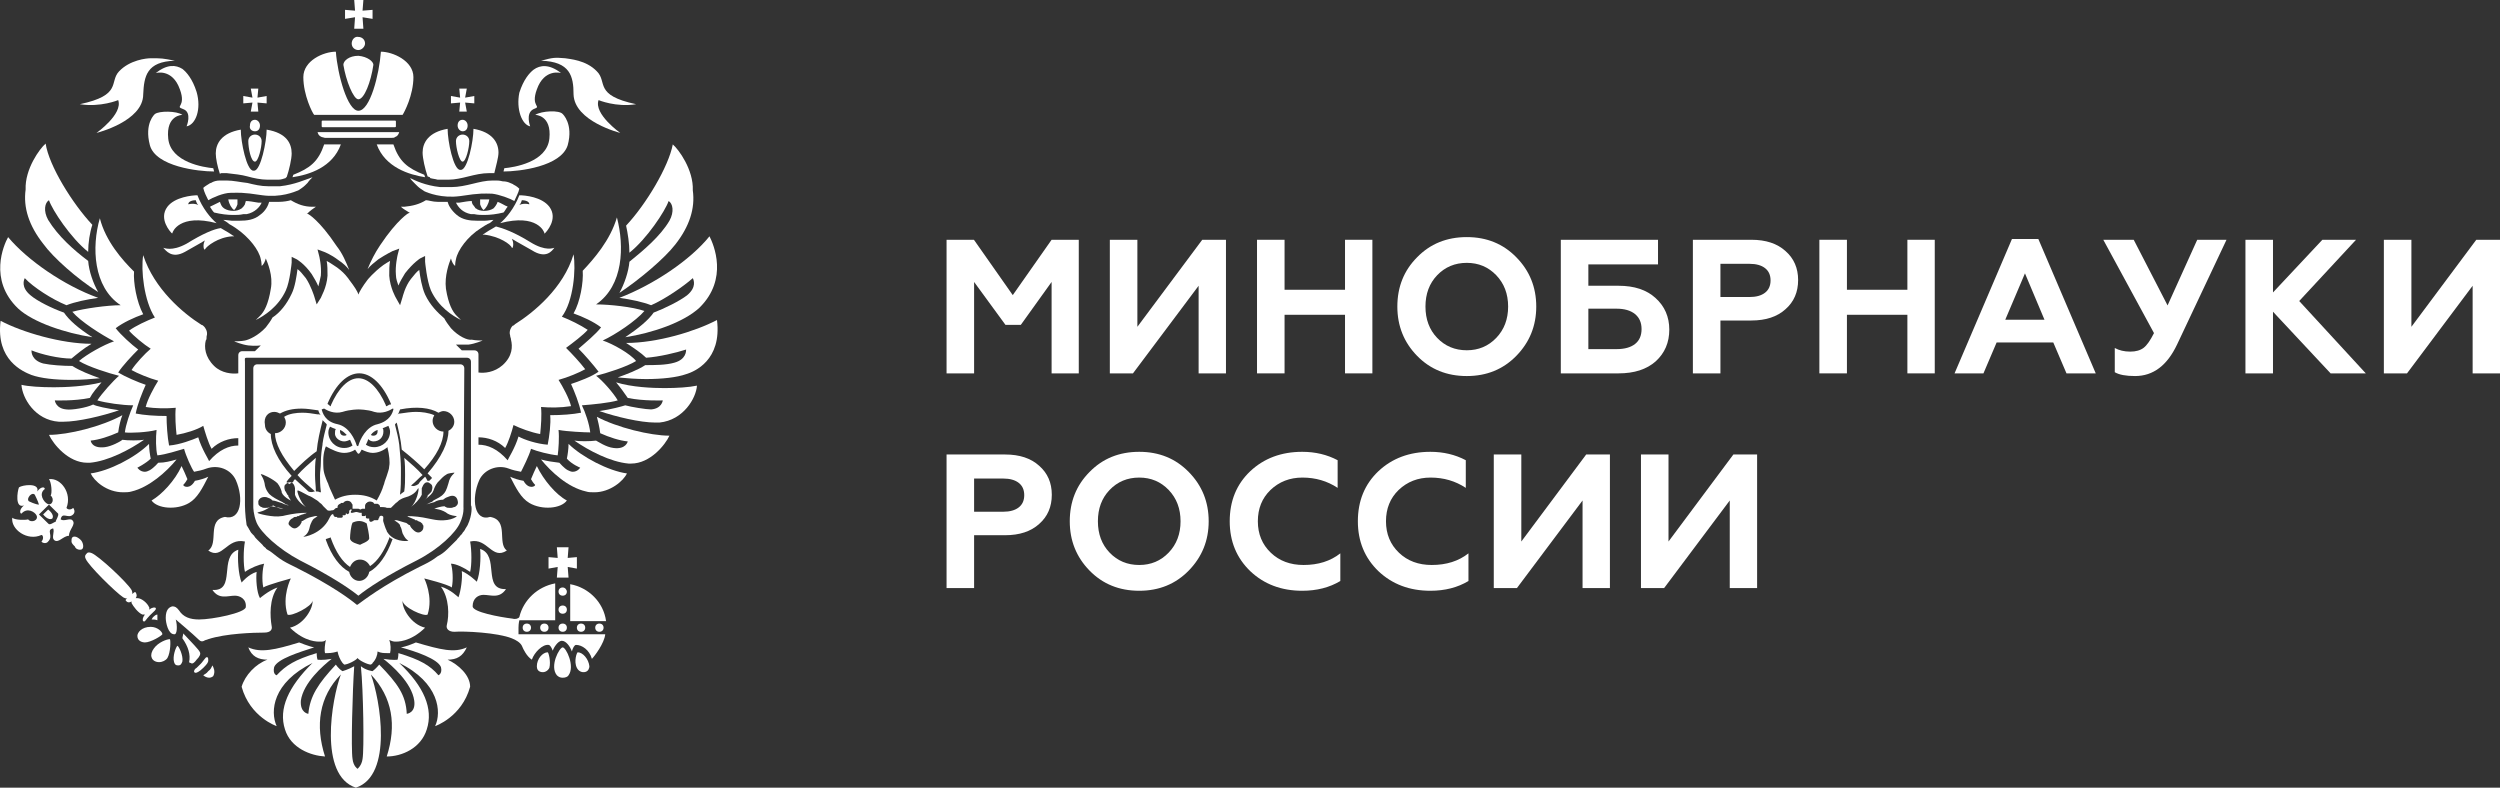 <?xml version="1.0" encoding="UTF-8"?> <svg xmlns="http://www.w3.org/2000/svg" width="365" height="115" viewBox="0 0 365 115" fill="none"><rect x="0" y="0" width="365" height="115" fill="#333333" stroke="none"/><g clip-path="url(#clip0_288_262)"><path d="M82.155 85.771C81.79 85.771 81.546 86.01 81.546 86.37C81.546 86.729 81.79 86.969 82.155 86.969C82.52 86.969 82.763 86.729 82.763 86.37C82.763 86.13 82.52 85.771 82.155 85.771Z" fill="white"></path><path d="M84.225 91.641C84.225 92 84.468 92.24 84.833 92.24C85.199 92.24 85.442 92 85.442 91.641C85.442 91.281 85.199 91.042 84.833 91.042C84.468 91.042 84.225 91.281 84.225 91.641Z" fill="white"></path><path d="M82.155 91.042C81.79 91.042 81.546 91.281 81.546 91.641C81.546 92 81.79 92.24 82.155 92.24C82.52 92.24 82.763 92 82.763 91.641C82.763 91.281 82.52 91.042 82.155 91.042Z" fill="white"></path><path d="M86.903 91.641C86.903 92 87.147 92.24 87.512 92.24C87.877 92.24 88.121 92 88.121 91.641C88.121 91.281 87.877 91.042 87.512 91.042C87.147 91.042 86.903 91.281 86.903 91.641Z" fill="white"></path><path d="M81.302 79.901L81.424 81.458L80.085 81.338V83.016L81.424 82.776L81.302 84.333H83.007L82.885 82.776L84.225 83.016V81.338L82.885 81.458L83.007 79.901H81.302Z" fill="white"></path><path d="M83.251 85.292V90.682H88.486C88.121 87.927 85.929 85.771 83.251 85.292Z" fill="white"></path><path d="M82.155 88.406C81.79 88.406 81.546 88.646 81.546 89.005C81.546 89.365 81.79 89.604 82.155 89.604C82.52 89.604 82.763 89.365 82.763 89.005C82.763 88.646 82.52 88.406 82.155 88.406Z" fill="white"></path><path d="M84.346 95.234C84.225 95.234 83.737 96.552 84.225 97.51C84.468 97.99 84.955 98.229 85.442 98.109C85.929 97.99 86.051 97.51 86.051 97.271C85.929 96.193 85.077 95.234 84.346 95.234Z" fill="white"></path><path d="M79.963 95.234C79.232 95.234 78.38 96.193 78.38 97.271C78.38 97.63 78.502 97.99 78.989 98.109C79.476 98.229 79.963 97.99 80.207 97.51C80.45 96.552 80.085 95.234 79.963 95.234Z" fill="white"></path><path d="M82.155 94.516C81.668 94.516 80.207 97.271 81.302 98.588C81.546 98.828 81.79 98.948 82.155 98.948C82.52 98.948 82.885 98.828 83.007 98.588C83.981 97.271 82.642 94.516 82.155 94.516Z" fill="white"></path><path d="M75.701 91.641C75.701 91.042 75.823 90.562 75.823 90.562H81.059V85.172C78.502 85.651 76.432 87.568 75.823 90.083C75.701 90.323 75.214 90.443 74.849 90.323C72.901 90.083 69.004 89.365 69.004 88.526C69.004 87.328 69.857 86.849 70.587 86.849C71.683 86.849 72.901 87.448 73.875 86.01C70.344 86.13 73.023 81.099 70.1 80.141C70.222 81.458 70.1 83.734 69.613 84.932C69.613 84.932 68.517 83.854 67.422 83.375C67.543 84.333 67.3 86.25 66.935 87.208C66.935 87.208 65.717 86.01 64.378 85.651C65.595 87.328 65.595 89.844 65.23 91.281C65.108 91.76 65.474 92.24 66.326 92.24C67.787 92.12 72.657 92.359 74.727 93.198C75.336 93.438 75.945 93.797 76.189 94.276C76.432 94.875 76.919 95.833 77.65 96.312C78.015 95.234 79.232 94.037 80.085 94.156C80.328 94.156 80.572 94.635 80.694 94.995C80.815 94.635 81.424 93.557 82.033 93.557C82.642 93.557 83.251 94.396 83.494 95.115C83.616 94.635 83.859 94.156 84.103 94.156C84.955 94.156 86.051 94.875 86.416 96.193C86.782 95.833 88.243 93.917 88.364 92.599H75.701C75.701 92.719 75.701 92.24 75.701 91.641Z" fill="white"></path><path d="M78.867 91.641C78.867 92 79.111 92.24 79.476 92.24C79.841 92.24 80.085 92 80.085 91.641C80.085 91.281 79.841 91.042 79.476 91.042C79.111 91.042 78.867 91.281 78.867 91.641Z" fill="white"></path><path d="M76.31 91.641C76.31 92 76.554 92.24 76.919 92.24C77.284 92.24 77.528 92 77.528 91.641C77.528 91.281 77.284 91.042 76.919 91.042C76.554 91.042 76.31 91.281 76.31 91.641Z" fill="white"></path><path d="M25.901 94.276C25.658 94.516 25.171 95.833 25.414 96.672C25.536 97.031 25.658 97.151 26.023 97.151C26.388 97.151 26.51 96.912 26.632 96.552C26.754 95.713 26.145 94.396 25.901 94.276Z" fill="white"></path><path d="M30.407 97.99C30.163 98.349 29.798 98.469 29.676 98.588C29.798 98.708 30.163 98.948 30.528 98.948C30.772 98.948 31.015 98.828 31.137 98.708C31.502 97.99 31.137 97.391 31.015 97.151C30.894 97.391 30.772 97.75 30.407 97.99Z" fill="white"></path><path d="M28.702 96.312C29.189 95.833 29.311 95.474 29.189 95.234C29.067 94.875 27.971 93.797 26.754 92.479C26.754 92.719 26.632 92.958 26.632 93.198C27.484 94.396 27.849 95.594 27.606 96.672C27.728 96.792 27.728 96.792 27.849 96.792C28.093 97.031 28.458 96.672 28.702 96.312Z" fill="white"></path><path d="M30.407 96.432C30.407 96.193 30.407 96.073 30.285 95.953H30.163C30.041 95.953 29.919 96.193 29.798 96.312C29.676 96.432 29.554 96.672 29.311 96.912C29.067 97.151 28.945 97.271 28.702 97.51C28.458 97.63 28.337 97.87 28.337 97.99C28.337 97.99 28.337 97.99 28.337 98.109C28.458 98.229 28.458 98.229 28.58 98.229C28.702 98.229 29.067 98.109 29.676 97.51C30.285 96.912 30.407 96.672 30.407 96.432Z" fill="white"></path><path d="M22.37 90.083C22.37 90.083 22.248 90.203 22.127 90.443C22.37 90.443 22.736 90.443 22.979 90.562C22.979 90.323 22.979 89.963 22.979 89.724C22.736 89.724 22.492 89.963 22.37 90.083Z" fill="white"></path><path d="M25.658 90.443C25.658 90.443 28.215 92.599 29.067 93.438C29.311 93.677 29.554 93.677 29.798 93.557C29.919 93.438 30.163 93.438 30.407 93.318C32.963 92.479 37.103 92.359 38.564 92.359C39.539 92.359 39.782 91.88 39.66 91.401C39.417 89.963 39.295 87.448 40.513 85.771C39.173 86.25 37.956 87.328 37.956 87.328C37.468 86.49 37.347 84.453 37.468 83.495C36.251 83.854 35.277 85.052 35.277 85.052C34.79 83.854 34.668 81.578 34.79 80.26C31.868 81.219 34.546 86.37 31.015 86.13C31.989 87.568 33.207 86.969 34.303 86.969C35.033 86.969 36.008 87.448 35.886 88.646C35.764 89.484 31.015 90.443 29.067 90.443C27.728 90.443 26.754 90.083 26.145 89.125C25.78 88.646 25.536 88.526 25.171 88.526C24.684 88.646 24.197 89.005 24.197 90.203C24.197 90.922 24.562 92.599 25.414 92.599C25.901 92.719 25.901 91.281 25.658 90.443Z" fill="white"></path><path d="M20.787 89.724C20.909 89.724 21.031 89.724 21.153 89.724C20.787 90.203 20.787 90.562 20.909 90.682C21.153 90.922 21.274 90.443 21.883 89.844C22.492 89.245 22.857 89.005 22.736 88.766C22.614 88.646 22.248 88.646 21.762 89.005C21.762 88.885 21.883 88.766 21.762 88.646C21.518 88.047 20.666 87.328 20.057 87.328C19.935 87.328 19.935 87.328 19.813 87.328C20.057 86.969 19.935 86.729 19.813 86.49C19.692 86.37 19.57 86.49 19.326 86.729C19.326 86.609 19.326 86.37 19.204 86.13C18.474 84.932 14.334 81.099 13.36 80.74C12.751 80.5 12.629 80.859 12.629 80.859C12.629 80.859 12.264 81.099 12.508 81.578C12.873 82.537 16.891 86.49 17.987 87.208C18.23 87.328 18.474 87.448 18.596 87.328C18.352 87.568 18.23 87.568 18.474 87.807C18.596 87.927 18.839 88.047 19.204 87.807C19.204 87.927 19.204 87.927 19.204 88.047C19.448 88.526 20.178 89.484 20.787 89.724Z" fill="white"></path><path d="M23.71 92.599C23.71 92.24 22.979 91.521 22.005 91.521C20.666 91.521 20.057 92.359 20.057 92.838C20.057 93.677 20.909 93.797 21.153 93.797C22.005 93.797 23.588 92.838 23.71 92.599Z" fill="white"></path><path d="M22.492 94.635C22.127 95.115 22.005 95.594 22.127 95.953C22.249 96.432 22.736 96.672 23.223 96.672C23.71 96.672 24.197 96.432 24.44 96.073C24.927 95.234 24.927 93.438 24.805 93.318C24.318 93.318 23.101 93.797 22.492 94.635Z" fill="white"></path><path d="M10.559 75.948C10.194 75.588 9.342 76.188 8.855 75.828C9.098 74.63 9.951 75.828 10.681 75.109C11.046 74.75 10.803 74.271 10.681 74.151C10.316 74.51 9.829 74.391 9.707 74.151C10.559 71.995 8.855 69.719 7.15 69.958C7.515 70.438 7.637 71.995 7.394 72.354C8.003 72.833 7.637 73.912 6.907 73.552C6.42 73.312 5.567 72.115 6.541 71.396C6.541 71.037 5.933 71.037 5.446 71.755C5.811 70.438 3.254 70.797 2.767 71.156C2.523 71.755 2.158 74.271 3.497 73.792C2.767 74.391 2.889 74.99 3.132 74.99C3.984 74.031 5.08 74.75 5.324 75.229C5.689 75.948 4.593 76.427 4.106 75.828C3.741 75.948 2.158 75.948 1.793 75.588C1.549 77.266 3.984 79.062 6.054 78.104C6.298 78.104 6.42 78.703 6.054 79.062C6.176 79.302 6.785 79.422 7.028 79.062C7.881 78.224 6.663 77.385 7.759 77.146C8.003 77.625 7.515 78.463 7.881 78.823C8.49 79.422 9.22 78.224 10.072 78.224C10.072 77.266 11.168 76.547 10.559 75.948ZM4.228 73.193C4.228 73.193 3.863 72.953 4.35 72.354C4.837 71.875 5.08 72.234 5.08 72.234C5.08 72.234 5.567 73.193 5.689 73.672C5.202 73.672 4.228 73.193 4.228 73.193ZM8.124 76.188C7.881 76.188 7.272 76.787 7.028 76.427L5.689 75.109L7.15 73.672L8.49 74.99C8.611 75.349 8.124 75.948 8.124 76.188Z" fill="white"></path><path d="M10.925 78.344C10.803 78.344 10.681 78.344 10.559 78.463C10.438 78.583 10.438 78.823 10.438 79.062C10.438 79.302 10.681 79.542 10.925 79.781C11.046 80.141 11.412 80.26 11.655 80.26C11.777 80.26 11.899 80.26 12.021 80.141C12.264 79.901 12.142 79.182 11.777 78.823C11.534 78.583 11.168 78.344 10.925 78.344Z" fill="white"></path><path d="M7.028 74.391L6.298 75.109C6.298 75.109 7.028 76.068 7.637 75.708C8.003 75.109 7.028 74.391 7.028 74.391Z" fill="white"></path><path d="M78.137 70.797C78.137 71.037 77.162 71.516 76.432 70.198C75.701 70.078 74.971 69.838 74.484 69.599C75.336 71.276 76.067 72.713 77.284 73.432C79.111 74.51 81.911 74.271 82.763 73.073C81.181 72.234 79.354 70.078 78.38 68.042C78.137 68.521 77.771 69.359 77.528 69.958C77.65 70.198 77.893 70.557 78.137 70.797Z" fill="white"></path><path d="M95.061 44.562C97.01 43.724 99.81 41.807 101.149 40.609C101.271 40.849 101.758 41.927 100.297 43.125C99.201 43.964 97.01 45.042 95.427 45.641C94.696 46.719 93.235 47.917 91.287 49.234C95.183 48.635 99.81 47.078 102.123 44.922C106.385 40.729 104.193 35.698 103.585 34.5C100.784 37.974 95.427 41.568 90.434 43.484C92.139 43.724 93.844 44.083 95.061 44.562Z" fill="white"></path><path d="M91.895 36.896C94.453 34.859 97.131 30.787 97.618 29.349C98.227 29.708 98.471 30.906 97.74 32.224C96.401 34.5 93.966 36.536 91.895 38.214C91.774 39.651 91.165 41.448 90.434 42.766C93.478 40.729 97.01 37.734 98.592 35.698C100.662 33.062 101.515 30.427 101.149 27.792C101.271 24.797 99.079 21.802 98.227 21.083C97.618 24.318 94.331 29.828 91.409 32.943C91.652 34.021 91.895 35.578 91.895 36.896Z" fill="white"></path><path d="M89.947 55.823C90.556 56.542 91.165 57.38 91.652 58.099C93.966 58.578 96.766 58.458 96.766 58.458C96.766 58.458 96.644 59.656 95.061 59.776C94.331 59.776 92.139 59.417 91.287 59.177C90.921 59.297 89.217 59.776 87.512 60.016C89.948 60.854 93.478 61.693 95.67 61.693C95.914 61.693 96.035 61.693 96.279 61.693C99.81 61.333 101.636 58.099 101.758 56.302C100.662 56.542 98.836 56.661 97.01 56.661C95.305 56.661 92.261 56.542 89.947 55.823Z" fill="white"></path><path d="M104.68 46.719C101.515 48.396 95.914 50.073 91.409 50.073C92.504 50.792 93.6 51.51 94.331 52.229C96.157 52.109 98.714 51.51 100.175 51.031C100.175 51.271 100.175 52.469 98.471 52.948C97.253 53.307 95.548 53.307 94.209 53.307C93.113 54.026 91.53 54.625 90.191 55.104C91.409 55.224 92.991 55.344 94.331 55.344C96.644 55.344 98.836 55.104 100.175 54.625C101.393 54.266 105.411 52.589 104.68 46.719Z" fill="white"></path><path d="M87.634 63.25C88.973 63.849 90.434 64.328 91.652 64.448C91.652 64.448 91.409 65.646 89.582 65.406C88.486 65.287 87.269 64.448 87.025 64.328C86.173 64.448 84.468 64.448 83.859 64.328C85.929 65.766 89.095 67.443 91.774 67.682C91.895 67.682 92.017 67.682 92.139 67.682C94.94 67.682 97.131 64.927 97.74 63.609C94.94 63.609 90.069 62.411 87.147 60.854C87.269 61.333 87.512 62.292 87.634 63.25Z" fill="white"></path><path d="M82.763 66.963C83.494 67.802 84.712 68.281 84.712 68.281C84.712 68.281 84.346 68.88 83.616 68.88C83.372 68.88 83.129 68.76 82.885 68.641C82.398 68.401 81.668 67.562 81.668 67.562C80.694 67.443 79.841 67.323 78.989 67.083C80.45 68.88 82.885 71.156 85.564 71.755C85.929 71.875 86.295 71.875 86.782 71.875C89.095 71.875 91.043 70.198 91.53 69.12C88.852 68.76 84.955 66.724 83.007 64.807C83.007 65.526 82.885 66.365 82.763 66.963Z" fill="white"></path><path d="M65.352 96.312C66.691 96.312 67.543 95.833 68.152 94.516C66.326 95.354 64.378 94.875 60.725 93.797C60.725 93.797 59.386 94.396 58.533 94.516C60.725 95.115 63.891 96.193 64.378 97.391C64.621 98.349 64.012 98.588 64.012 98.588C62.795 97.151 61.334 96.312 58.168 95.354C58.168 95.953 58.046 96.312 58.046 96.312C58.046 96.312 57.437 96.432 55.976 96.193C57.194 97.151 60.116 99.667 60.481 102.302C60.725 104.099 59.386 104.219 59.386 104.219C59.264 101.463 58.046 99.787 55.367 97.031C55.367 97.031 54.88 97.63 54.393 97.99C54.393 97.99 53.419 97.87 52.689 97.271C53.054 100.865 53.176 109.49 52.932 110.807C52.81 111.766 52.202 112.245 52.202 112.245C52.202 112.245 51.593 111.885 51.471 110.807C51.227 109.37 51.471 100.745 51.715 97.271C50.862 97.75 50.01 97.99 50.01 97.99C49.401 97.63 49.036 97.031 49.036 97.031C46.479 99.787 45.261 101.583 45.018 104.219C45.018 104.219 43.8 104.099 43.922 102.302C44.287 99.667 47.209 97.151 48.427 96.193C47.088 96.432 46.357 96.312 46.357 96.312C46.357 96.312 46.235 95.953 46.235 95.354C43.069 96.312 41.73 97.151 40.391 98.588C40.391 98.588 39.782 98.469 40.026 97.391C40.513 96.193 43.678 95.234 45.87 94.516C45.139 94.396 43.678 93.797 43.678 93.797C40.147 94.875 38.077 95.354 36.251 94.516C36.738 95.833 37.712 96.312 39.051 96.312C37.347 96.912 35.764 98.588 35.277 100.266C36.495 104.698 40.391 106.016 40.391 106.016C39.417 103.859 39.782 99.667 45.627 96.792C42.096 100.266 40.634 103.5 41.608 106.495C42.461 109.25 45.383 110.328 47.453 110.448C45.992 105.896 46.601 101.703 49.767 98.469C48.427 102.063 46.479 113.203 51.958 115C57.437 113.203 55.489 102.063 54.15 98.469C57.316 101.823 57.924 105.896 56.463 110.448C58.655 110.448 61.455 109.25 62.308 106.495C63.282 103.5 61.942 100.266 58.29 96.792C64.134 99.667 64.499 103.979 63.525 106.016C63.525 106.016 67.422 104.698 68.639 100.266C68.639 98.588 66.935 97.031 65.352 96.312Z" fill="white"></path><path d="M27.606 73.432C28.823 72.713 29.554 71.276 30.407 69.599C29.919 69.838 29.189 70.078 28.458 70.198C27.728 71.516 26.754 71.037 26.754 70.797C26.997 70.557 27.241 70.198 27.363 69.958C27.119 69.359 26.754 68.521 26.51 68.042C25.536 70.198 23.588 72.234 22.127 73.073C22.979 74.271 25.78 74.51 27.606 73.432Z" fill="white"></path><path d="M13.482 49.234C11.412 47.917 10.072 46.719 9.342 45.641C7.637 45.042 5.446 43.964 4.471 43.125C3.01 41.927 3.497 40.849 3.619 40.609C4.837 41.927 7.637 43.724 9.707 44.562C10.925 44.083 12.629 43.724 14.334 43.484C9.342 41.688 3.984 37.974 1.184 34.62C0.575 35.698 -1.738 40.849 2.645 45.042C4.837 47.078 9.585 48.635 13.482 49.234Z" fill="white"></path><path d="M14.334 42.646C13.604 41.328 12.995 39.651 12.873 38.094C10.803 36.536 8.49 34.5 7.028 32.104C6.298 30.787 6.541 29.588 7.15 29.229C7.637 30.667 10.316 34.74 12.873 36.776C12.873 35.458 13.117 33.901 13.482 32.823C10.559 29.708 7.15 24.198 6.663 20.963C5.811 21.682 3.619 24.677 3.741 27.672C3.376 30.307 4.228 32.943 6.298 35.578C7.759 37.615 11.29 40.729 14.334 42.646Z" fill="white"></path><path d="M13.117 58.099C13.482 57.38 14.212 56.542 14.821 55.823C12.508 56.422 9.464 56.542 7.881 56.542C5.933 56.542 4.106 56.422 3.132 56.182C3.254 58.099 5.08 61.333 8.611 61.573C8.855 61.573 8.977 61.573 9.22 61.573C11.412 61.573 14.943 60.734 17.378 59.896C15.673 59.656 13.969 59.297 13.604 59.057C12.629 59.536 10.438 59.896 9.707 59.776C8.124 59.656 8.003 58.458 8.003 58.458C8.003 58.458 10.803 58.578 13.117 58.099Z" fill="white"></path><path d="M4.593 54.745C5.933 55.224 8.003 55.464 10.438 55.464C11.899 55.464 13.36 55.344 14.578 55.224C13.238 54.745 11.655 54.146 10.559 53.427C9.22 53.427 7.394 53.307 6.298 53.068C4.593 52.589 4.593 51.391 4.593 51.151C6.054 51.75 8.611 52.349 10.438 52.349C11.168 51.75 12.142 50.911 13.36 50.193C8.977 50.193 3.254 48.516 0.088 46.839C-0.642 52.589 3.376 54.266 4.593 54.745Z" fill="white"></path><path d="M12.751 67.562C12.873 67.562 12.995 67.562 13.117 67.562C15.795 67.323 18.961 65.646 21.031 64.208C20.422 64.328 18.596 64.328 17.865 64.208C17.622 64.448 16.282 65.167 15.308 65.287C13.36 65.526 13.238 64.328 13.238 64.328C14.456 64.208 15.917 63.729 17.256 63.13C17.378 62.172 17.622 61.214 17.865 60.615C14.821 62.292 9.951 63.49 7.15 63.49C7.759 64.807 9.951 67.562 12.751 67.562Z" fill="white"></path><path d="M17.987 71.875C18.352 71.875 18.839 71.875 19.204 71.755C21.762 71.156 24.318 68.88 25.78 67.083C24.927 67.323 24.075 67.562 23.101 67.562C23.101 67.562 22.492 68.281 21.883 68.641C21.64 68.76 21.396 68.88 21.153 68.88C20.422 68.88 20.057 68.281 20.057 68.281C20.057 68.281 21.274 67.682 22.005 66.963C21.883 66.365 21.762 65.526 21.762 64.807C19.692 66.844 15.917 68.76 13.238 69.12C13.725 70.198 15.552 71.875 17.987 71.875Z" fill="white"></path><path d="M51.349 6.349C51.349 6.948 51.836 7.307 52.323 7.307C52.81 7.307 53.297 6.828 53.297 6.349C53.297 5.75 52.81 5.391 52.323 5.391C51.836 5.271 51.349 5.75 51.349 6.349Z" fill="white"></path><path d="M51.715 4.193H53.054L52.932 2.516L54.393 2.755V1.438L52.932 1.557L53.054 0H51.715L51.836 1.557L50.375 1.438V2.755L51.836 2.516L51.715 4.193Z" fill="white"></path><path d="M46.966 20.005C47.088 20.005 47.331 20.125 47.453 20.125H57.194C57.437 20.125 57.559 20.125 57.681 20.005C58.046 19.885 58.168 19.646 58.29 19.287H46.357C46.479 19.766 46.722 19.885 46.966 20.005Z" fill="white"></path><path d="M57.681 18.568C57.803 18.568 57.803 18.448 57.803 18.448V17.729C57.803 17.609 57.681 17.609 57.681 17.609H47.088C46.966 17.609 46.966 17.729 46.966 17.729V18.448C46.966 18.568 47.088 18.568 47.088 18.568H57.681Z" fill="white"></path><path d="M58.777 16.771C59.02 16.412 60.359 13.896 60.359 11.26C60.359 8.865 57.316 7.547 55.611 7.547C55.367 10.901 54.028 16.172 52.323 16.172C50.74 16.172 49.279 10.901 49.036 7.547C47.209 7.547 44.287 8.865 44.287 11.26C44.287 13.896 45.627 16.531 45.87 16.771H58.777Z" fill="white"></path><path d="M52.323 14.495C53.176 14.495 54.15 11.979 54.515 9.464C54.515 8.984 53.663 8.266 52.323 8.146C50.984 8.146 50.132 8.865 50.132 9.464C50.497 11.74 51.593 14.495 52.323 14.495Z" fill="white"></path><path d="M67.787 53.786C67.787 53.427 67.543 53.188 67.178 53.188H37.59C37.225 53.188 36.981 53.427 36.981 53.786V74.031C36.981 74.031 36.981 75.109 37.468 76.307C38.077 77.745 40.634 80.141 43.8 81.818C48.305 84.094 50.984 85.891 52.323 86.969C53.663 85.891 56.341 84.094 60.847 81.818C64.134 80.141 66.569 77.745 67.178 76.307C67.787 74.99 67.665 74.031 67.665 74.031L67.787 53.786ZM57.803 61.094V61.214C58.168 62.651 58.533 64.208 58.655 65.646C59.873 66.604 60.968 67.562 61.942 68.521C63.769 66.484 64.743 64.568 64.743 63.01C63.891 63.01 63.16 62.292 63.16 61.453C63.16 61.094 63.282 60.854 63.404 60.615C62.551 60.255 61.577 60.135 60.725 60.135C59.994 60.135 59.264 60.255 58.411 60.375H58.29L58.046 60.495L58.168 60.375C58.29 60.135 58.29 60.016 58.411 59.776C60.846 59.297 62.795 59.536 64.012 60.255C64.256 60.135 64.499 60.016 64.743 60.016C65.595 60.016 66.326 60.734 66.326 61.573C66.326 62.172 65.961 62.651 65.474 62.891C65.474 64.568 64.499 66.724 62.43 69.12C62.551 69.24 62.673 69.359 62.795 69.479C62.917 69.599 62.917 69.599 63.038 69.719V69.838C62.917 69.958 62.795 70.078 62.673 70.198H62.551C62.551 70.198 62.551 70.198 62.43 70.198C62.308 70.078 62.308 70.078 62.308 69.958C62.186 69.838 62.186 69.719 62.064 69.599C61.821 69.838 61.577 70.078 61.334 70.318L61.09 70.677C60.725 70.917 60.359 71.037 60.116 70.917H59.994L60.116 70.797C60.725 70.318 61.212 69.719 61.699 69.359C60.968 68.521 59.994 67.682 59.02 66.844C59.142 67.682 59.142 68.521 59.142 69.359C59.142 70.078 59.142 70.917 59.02 71.755C58.898 71.875 58.655 71.995 58.533 72.115L58.411 72.234V72.115C58.533 71.156 58.533 70.198 58.533 69.359C58.533 69.12 58.533 68.76 58.533 68.521V68.281C58.533 67.682 58.411 66.005 58.29 64.927C58.168 63.969 57.924 63.01 57.681 62.052V61.932C57.803 61.812 57.924 61.693 58.046 61.573L57.803 61.094ZM47.818 58.938C49.036 56.062 50.74 54.505 52.445 54.505C54.15 54.505 55.854 56.062 57.072 58.938V59.057H56.95C56.828 59.057 56.707 59.177 56.463 59.297H56.341V59.177C55.246 56.661 53.785 55.224 52.323 55.224C50.862 55.224 49.401 56.661 48.305 59.177V59.297H48.184C48.062 59.057 47.818 59.057 47.818 58.938ZM47.331 59.656C47.696 59.896 48.792 60.495 50.01 60.135C51.106 59.776 52.323 59.776 52.323 59.776C52.323 59.776 53.663 59.776 54.637 60.135C55.854 60.495 56.95 59.896 57.316 59.656C57.437 59.656 57.437 59.656 57.437 59.776C57.316 60.255 56.95 61.453 55.124 61.932C53.419 62.292 52.567 64.208 52.323 65.047C52.323 65.167 52.202 65.167 52.08 65.047C51.836 64.208 50.984 62.292 49.279 61.932C47.453 61.573 47.088 60.255 46.966 59.776C47.209 59.656 47.331 59.656 47.331 59.656ZM50.254 64.448C50.497 64.448 50.862 64.328 51.106 64.208C51.227 64.448 51.349 64.807 51.471 65.047C51.106 65.287 50.74 65.406 50.254 65.406C48.914 65.406 47.94 64.328 47.94 63.13C47.94 62.771 48.062 62.531 48.184 62.292C48.427 62.411 48.671 62.531 49.036 62.651C48.914 62.771 48.914 63.01 48.914 63.13C48.792 63.849 49.523 64.448 50.254 64.448ZM49.645 63.01C49.645 62.891 49.645 62.891 49.645 62.771C50.01 62.891 50.375 63.25 50.619 63.49C50.497 63.609 50.375 63.609 50.254 63.609C49.888 63.609 49.645 63.37 49.645 63.01ZM50.254 66.125C50.74 66.125 51.349 66.005 51.836 65.646C51.958 65.766 52.202 66.245 52.323 66.245C52.567 66.245 52.689 65.766 52.81 65.646C53.297 65.885 53.906 66.125 54.393 66.125C55.246 66.125 55.976 65.766 56.585 65.287C56.585 65.287 56.585 65.287 56.585 65.406C56.828 66.365 56.95 67.562 56.828 68.042C56.828 68.521 56.585 69 56.463 69.479C56.22 70.078 56.098 70.557 56.098 70.557C56.098 70.557 56.098 70.677 55.976 70.917C55.854 71.396 55.489 72.234 55.002 73.073C54.028 72.474 53.054 72.234 51.836 72.234C50.74 72.234 49.767 72.474 48.914 72.953C48.549 72.115 48.184 71.396 48.062 71.037C47.94 70.797 47.94 70.677 47.94 70.677C47.94 70.677 47.696 70.198 47.453 69.479C47.331 69.12 47.209 68.641 47.209 68.162C47.209 67.802 47.088 66.604 47.453 65.526C47.453 65.406 47.575 65.287 47.575 65.167C48.427 65.646 49.401 66.125 50.254 66.125ZM54.515 64.448C55.367 64.448 55.976 63.849 55.976 63.01C55.976 62.771 55.976 62.651 55.854 62.531C56.098 62.411 56.463 62.292 56.707 62.172C56.828 62.411 56.95 62.771 56.95 63.01C56.95 64.328 55.854 65.287 54.637 65.287C54.15 65.287 53.785 65.167 53.419 64.927C53.541 64.688 53.663 64.448 53.785 64.088C53.906 64.328 54.272 64.448 54.515 64.448ZM54.15 63.49C54.393 63.13 54.759 62.891 55.124 62.771C55.124 62.891 55.124 62.891 55.124 63.01C55.124 63.37 54.88 63.609 54.515 63.609C54.393 63.609 54.272 63.609 54.15 63.49ZM40.026 60.135C40.391 60.135 40.634 60.255 40.878 60.375C41.73 59.896 42.704 59.656 44.044 59.656C44.774 59.656 45.505 59.776 46.357 59.896H46.479C46.479 60.016 46.601 60.255 46.722 60.495L46.844 60.615L46.601 60.495C46.479 60.495 46.479 60.495 46.357 60.495C45.627 60.375 44.896 60.255 44.165 60.255C43.313 60.255 42.217 60.375 41.487 60.854C41.608 61.094 41.73 61.333 41.73 61.693C41.73 62.531 41 63.25 40.147 63.25C40.147 64.688 41.121 66.604 42.948 68.76C43.922 67.802 45.018 66.724 46.235 65.885C46.357 64.448 46.722 62.891 47.088 61.453V61.333L47.209 61.453C47.331 61.573 47.453 61.693 47.575 61.812C47.575 61.812 47.575 61.812 47.696 61.932V62.052C47.453 63.01 47.209 63.849 47.088 64.807V64.927C46.966 65.646 46.844 66.604 46.844 67.562C46.844 68.281 46.722 68.88 46.722 69.359C46.722 70.078 46.722 70.797 46.844 71.755V71.875H46.722C46.479 71.755 46.357 71.755 46.235 71.755H46.114V71.635C46.114 71.037 45.992 70.198 45.992 69.359C45.992 68.521 45.992 67.682 46.114 66.844C45.139 67.682 44.165 68.521 43.435 69.359C44.044 70.078 44.896 70.797 45.87 71.635L45.992 71.755H45.87C45.627 71.875 45.261 71.875 45.018 71.755C44.287 71.037 43.678 70.557 43.069 69.958C42.948 70.078 42.826 70.198 42.826 70.318L42.704 70.438C42.583 70.438 42.461 70.557 42.217 70.677L42.096 70.557C42.096 70.557 41.974 70.557 41.974 70.438H41.852V70.318C42.096 69.958 42.339 69.719 42.583 69.479C40.513 67.203 39.539 65.047 39.539 63.37C39.051 63.13 38.686 62.651 38.686 62.052C38.443 60.854 39.173 60.135 40.026 60.135ZM57.316 78.703C56.463 81.099 55.246 82.776 53.906 83.495C53.785 84.213 53.176 84.812 52.445 84.812C51.715 84.812 51.106 84.213 50.984 83.495C49.645 82.776 48.427 81.219 47.575 78.823V78.703L48.305 78.463V78.583C49.036 80.62 50.01 82.057 51.106 82.776C51.349 82.177 51.836 81.698 52.567 81.698C53.297 81.698 53.785 82.177 54.028 82.656C55.124 81.938 56.098 80.5 56.828 78.583V78.463H56.95C56.95 78.583 57.072 78.583 57.316 78.703ZM51.106 78.583C51.106 78.104 51.227 76.787 51.471 76.307C51.715 76.188 52.08 76.068 52.445 76.068C52.81 76.068 53.176 76.188 53.541 76.427C53.663 76.906 53.906 78.104 53.906 78.583C53.906 79.062 52.689 79.422 52.567 79.542C52.202 79.422 51.106 79.182 51.106 78.583ZM66.691 73.792C66.569 73.912 66.448 74.031 66.326 74.031C66.204 74.031 66.082 74.151 65.839 74.151H65.717C65.474 74.151 65.23 74.151 65.108 74.031C64.987 74.031 64.987 73.912 64.865 73.912C64.499 73.912 63.647 74.151 63.404 74.271C63.525 74.271 64.621 74.391 65.352 74.99C65.717 75.229 66.448 75.349 66.691 75.349C66.691 75.469 65.474 76.307 63.16 75.828L62.551 75.708C61.455 75.469 60.481 75.349 59.386 75.349C59.507 75.349 59.629 75.469 59.629 75.469C59.873 75.588 60.238 75.708 60.481 75.828C60.481 75.828 60.603 75.828 60.603 75.948H60.725C60.847 75.948 60.968 75.948 60.968 76.068C61.09 76.068 61.212 76.188 61.334 76.188C61.455 76.307 61.699 76.427 61.699 76.547C61.699 76.667 61.821 76.667 61.821 76.787C61.821 77.026 61.821 77.146 61.699 77.385C61.334 77.865 60.846 77.865 60.359 77.385L60.238 77.266C60.116 77.146 59.994 77.026 59.873 76.787V76.667C59.873 76.667 59.873 76.667 59.751 76.667C59.507 76.547 59.386 76.307 59.142 76.307C58.777 76.188 58.29 76.068 57.924 75.948C57.803 75.948 57.681 75.948 57.559 75.948C57.924 76.188 58.29 76.427 58.411 76.667C58.411 76.667 58.411 76.667 58.411 76.787C58.655 77.146 58.655 77.505 58.777 77.865C59.142 78.583 59.264 78.703 59.629 78.943C59.264 79.062 57.437 79.062 56.585 77.745C56.585 77.745 56.463 77.625 56.463 77.505C56.22 77.026 56.098 76.547 55.976 76.188C55.854 75.828 56.098 75.469 55.854 75.349C55.611 75.229 55.489 75.349 55.489 75.349C55.367 75.469 55.367 75.469 55.367 75.469V75.588C55.367 75.708 55.246 75.708 55.246 75.708V75.828C55.246 75.828 55.246 75.948 55.124 75.948C55.124 75.948 55.124 75.948 55.002 75.948C54.88 75.948 54.88 75.948 54.759 75.948C54.759 75.948 54.759 75.948 54.637 75.948C54.637 75.948 54.515 75.948 54.515 76.068C54.393 76.068 54.272 76.188 54.15 76.188C54.028 76.188 53.906 76.068 53.906 75.948C53.906 75.828 53.906 75.828 53.906 75.708C53.785 75.708 53.785 75.708 53.663 75.708C53.541 75.708 53.541 75.708 53.419 75.588C53.419 75.469 53.419 75.349 53.419 75.349C53.419 75.229 53.419 75.229 53.419 75.229C53.297 75.349 53.297 75.349 53.176 75.349C53.054 75.349 53.054 75.349 52.932 75.349C52.81 75.349 52.81 75.229 52.81 75.109V74.99C52.81 74.99 52.81 74.99 52.81 74.87C52.81 74.87 52.81 74.87 52.689 74.87H52.567C52.445 74.87 52.202 74.75 52.08 74.75C52.08 74.75 52.08 74.75 51.958 74.75C51.836 74.75 51.593 74.87 51.471 74.87H51.227C51.227 74.87 51.227 74.87 51.227 74.75C51.227 74.75 51.227 74.75 51.227 74.63L51.349 74.51C51.349 74.51 51.349 74.51 51.349 74.391C51.227 74.391 51.227 74.391 51.106 74.391V74.51C51.106 74.51 51.106 74.51 50.984 74.51V74.75C50.984 74.87 50.984 74.99 50.862 74.99C50.74 75.109 50.74 75.109 50.619 74.99C50.619 74.99 50.497 74.99 50.497 74.87C50.497 74.87 50.375 74.87 50.375 74.75C50.375 74.75 50.375 74.87 50.497 74.87C50.497 74.99 50.497 74.99 50.497 75.109C50.375 75.229 50.375 75.229 50.254 75.229H50.01C50.01 75.349 50.132 75.349 50.01 75.469C50.01 75.588 49.888 75.588 49.767 75.588C49.645 75.588 49.645 75.588 49.523 75.588C49.523 75.588 49.523 75.588 49.401 75.588H49.279L49.158 75.469C49.158 75.469 49.036 75.469 48.914 75.469C48.914 75.469 48.792 75.469 48.792 75.349L48.671 75.229V75.109C48.427 74.87 48.062 75.708 48.062 75.708C46.966 77.984 44.287 78.463 44.287 78.344C44.287 78.344 44.896 78.104 45.139 77.266C45.261 76.787 45.261 76.667 45.505 76.188C45.505 76.068 45.627 76.068 45.627 75.948C45.748 75.708 46.114 75.588 46.357 75.349C46.235 75.349 46.114 75.349 45.992 75.349C45.627 75.469 45.261 75.469 44.774 75.708C44.531 75.828 44.409 75.948 44.165 76.068C44.165 76.068 44.165 76.068 44.044 76.068V76.188C44.044 76.307 43.922 76.427 43.8 76.667L43.678 76.787C43.191 77.266 42.826 77.266 42.339 76.787L42.217 76.667C42.096 76.547 42.096 76.307 42.217 76.188C42.217 76.068 42.339 75.948 42.461 75.828C42.583 75.708 42.704 75.708 42.826 75.588C42.948 75.469 43.069 75.469 43.191 75.469C43.313 75.469 43.313 75.469 43.435 75.349C43.435 75.349 43.557 75.349 43.678 75.349C43.678 75.349 43.678 75.229 43.8 75.229C43.922 75.229 44.044 75.109 44.165 75.109C44.287 75.109 44.409 74.99 44.531 74.99C44.531 74.99 44.653 74.99 44.774 74.87C43.8 74.87 42.826 74.99 41.73 75.229C41.608 75.229 41.365 75.349 41.121 75.349C39.904 75.588 37.59 74.99 37.59 74.87C37.59 74.75 38.199 74.75 38.808 74.391C39.295 74.151 39.539 73.912 39.904 73.792C40.513 74.271 41.243 74.271 41.365 74.271C41.121 74.151 40.026 74.031 39.66 73.912C39.66 73.912 39.539 74.031 39.417 74.031C39.173 74.151 38.93 74.151 38.686 74.151C38.564 74.151 38.321 74.151 38.199 74.031C38.077 74.031 37.956 73.912 37.834 73.792C37.712 73.672 37.712 73.552 37.712 73.193C37.834 72.713 38.321 72.474 38.93 72.594C39.295 72.713 39.539 72.833 39.66 72.953L39.782 73.073C40.147 73.073 40.634 73.312 41.121 73.432C41.608 73.672 41.974 73.792 42.217 73.792C42.096 73.792 41.974 73.672 41.852 73.672C41.73 73.672 41.608 73.552 41.608 73.552C41.487 73.432 41.365 73.432 41.243 73.312C40.513 72.953 39.782 72.594 39.295 72.115C38.93 71.635 38.808 71.396 38.686 70.917C38.564 69.838 38.077 69.359 38.077 69.24C38.199 69.12 39.904 69.958 40.513 70.557C40.878 71.037 41 71.396 41.121 71.755V71.875C41.243 72.234 41.608 72.594 42.217 72.953C42.339 72.953 42.339 73.073 42.461 73.073C42.339 72.833 42.217 72.713 42.096 72.474V72.354L41.974 72.234C41.974 72.234 41.852 72.115 41.852 71.995C41.73 71.875 41.73 71.755 41.608 71.635C41.487 71.276 41.487 70.917 41.608 70.797C41.73 70.677 41.852 70.557 42.096 70.438C42.583 70.318 42.948 70.557 43.069 71.276C43.069 71.396 43.069 71.516 43.069 71.635C43.069 71.755 43.069 71.875 43.069 71.995V72.115C43.069 72.115 43.069 72.115 43.069 72.234C43.313 72.953 43.922 73.552 44.653 74.031C43.8 73.312 43.313 71.635 43.435 71.635C43.557 71.516 44.287 71.995 45.018 72.354C45.383 72.474 45.748 72.713 46.114 72.953C46.357 73.073 46.601 73.312 46.722 73.432C46.966 73.552 47.088 73.792 47.209 73.912C47.331 74.031 47.453 74.151 47.575 74.271C47.696 74.391 47.696 74.391 47.818 74.51C48.062 74.63 48.427 74.51 48.427 74.51C48.549 74.51 48.671 74.51 48.792 74.391C48.792 74.391 48.792 74.391 48.914 74.271C49.036 74.151 49.158 74.151 49.279 74.151V74.031C49.279 73.792 49.401 73.672 49.645 73.552C49.645 73.552 49.767 73.552 49.767 73.432H50.132C50.132 73.312 50.254 73.312 50.375 73.193C50.619 73.073 50.984 73.073 51.227 73.312C51.349 73.432 51.349 73.552 51.471 73.672V73.792C51.471 73.912 51.471 73.912 51.471 74.031C51.471 74.151 51.471 74.151 51.471 74.271C51.593 74.271 51.836 74.271 51.958 74.271C52.08 74.271 52.08 74.271 52.202 74.271C52.323 74.271 52.445 74.271 52.567 74.391C52.689 74.391 52.81 74.271 52.932 74.271C53.054 74.271 53.054 74.271 53.176 74.271H53.297C53.297 74.151 53.297 74.031 53.297 73.912C53.297 73.792 53.297 73.672 53.419 73.552C53.419 73.552 53.419 73.432 53.541 73.432L53.663 73.312C53.906 73.193 54.15 73.193 54.393 73.312C54.515 73.312 54.515 73.432 54.637 73.552C54.759 73.552 54.759 73.552 54.88 73.552H55.124C55.367 73.672 55.489 73.792 55.489 74.031C55.489 74.031 55.489 74.031 55.611 74.031H55.733C55.733 74.031 56.341 74.031 56.463 74.151H57.072C57.194 74.031 57.194 74.031 57.316 73.912C57.437 73.792 57.681 73.552 57.803 73.432C58.046 73.312 58.168 73.073 58.411 72.953C58.777 72.713 59.264 72.594 59.629 72.474C60.847 71.995 60.968 71.276 61.09 71.276C61.212 71.396 60.847 73.312 59.994 74.031C60.603 73.552 61.212 72.953 61.577 72.234C61.577 72.234 61.577 72.234 61.577 72.115V71.995C61.577 71.875 61.577 71.755 61.577 71.635C61.577 71.516 61.577 71.396 61.577 71.276C61.821 70.677 62.064 70.318 62.551 70.438C62.795 70.557 62.917 70.677 63.038 70.797C63.16 71.037 63.16 71.276 63.038 71.635C63.038 71.755 62.917 71.875 62.795 71.995C62.673 72.115 62.673 72.115 62.551 72.234L62.43 72.354V72.474C62.308 72.713 62.186 72.833 61.942 73.073C62.064 72.953 62.064 72.953 62.186 72.833C62.795 72.354 63.16 71.995 63.282 71.635C63.404 71.276 63.525 70.917 63.891 70.438C64.499 69.838 64.621 69.599 65.23 69.24C65.352 69.12 66.204 69 66.326 69C66.448 69.12 65.717 69.359 65.474 70.557C65.352 70.917 65.23 71.516 64.865 71.995C64.378 72.594 63.891 72.713 63.282 73.073L63.16 73.193C63.038 73.312 62.917 73.312 62.673 73.432C62.43 73.552 62.308 73.672 62.186 73.672C62.551 73.552 62.917 73.432 63.404 73.312C63.769 73.073 64.256 72.953 64.743 72.953C64.743 72.953 64.743 72.833 64.865 72.833C64.987 72.713 65.23 72.594 65.595 72.474C66.204 72.234 66.691 72.474 66.813 73.073C66.935 73.432 66.813 73.672 66.691 73.792Z" fill="white"></path><path d="M87.999 49.714C89.826 48.875 92.87 46.839 94.087 45.401C92.382 44.802 88.973 44.443 87.025 44.443C91.043 41.688 91.165 35.938 90.069 31.745C89.095 35.099 86.66 37.854 85.077 39.531C85.199 41.208 84.712 44.083 83.738 45.76C85.077 46.24 86.66 46.958 87.756 47.797C87.025 48.755 85.442 50.073 84.468 50.911C85.321 51.75 86.66 53.307 87.39 54.266C86.416 54.984 84.468 55.703 83.372 56.062C83.859 57.141 84.59 58.938 84.833 60.255C83.616 60.495 82.033 60.615 80.328 60.615C80.45 61.812 80.207 63.729 79.963 64.927C78.38 64.807 76.554 64.208 75.701 63.729C75.214 65.406 74.118 67.083 74.118 67.203C72.657 65.526 71.196 64.927 69.857 64.927V63.849C71.196 63.849 72.657 64.328 73.753 65.406C74.24 64.568 74.727 63.01 74.971 62.052C75.945 62.531 77.528 63.13 78.867 63.37C78.989 62.172 79.111 60.615 78.989 59.417C80.328 59.536 81.79 59.536 83.372 59.297C83.129 58.219 82.155 56.422 81.546 55.464C82.885 55.104 84.59 54.385 85.442 53.906C84.712 52.948 83.494 51.63 82.642 50.792C83.616 50.073 85.199 48.875 85.808 48.156C84.712 47.438 83.251 46.719 82.033 46.24C83.738 43.964 84.103 39.292 83.738 37.135C82.276 42.047 77.893 45.641 75.214 47.318C75.093 47.438 74.971 47.557 74.849 47.557C74.727 47.677 74.24 48.276 74.484 48.995C74.484 49.234 74.606 49.354 74.606 49.594C74.849 50.552 74.849 51.99 73.388 53.307C72.17 54.385 70.709 54.505 69.857 54.385V51.75C69.857 51.391 69.613 51.151 69.248 51.151H67.422L66.569 50.312C66.569 50.312 67.422 50.312 68.396 50.312C69.37 50.193 70.466 49.714 70.466 49.714C70.466 49.714 69.37 49.714 68.883 49.594C68.274 49.714 66.935 49.115 65.839 47.917C65.474 47.438 65.108 46.958 64.865 46.479C63.891 45.641 62.795 44.562 62.064 43.005C61.577 41.927 61.334 40.37 61.212 39.411C60.847 39.651 60.481 40.13 59.994 40.729C59.142 41.807 58.777 43.365 58.777 43.365L58.411 44.562L57.803 43.484C57.803 43.484 56.95 42.047 56.828 40.25C56.828 39.411 56.828 38.693 56.95 38.094C56.707 38.214 56.341 38.453 55.976 38.693C54.515 39.771 53.663 40.849 53.663 40.849C52.932 41.807 52.445 42.646 52.323 43.005C52.202 42.526 51.715 41.807 50.984 40.849C50.984 40.849 50.254 39.651 48.671 38.693C48.305 38.453 47.94 38.214 47.696 38.094C47.818 38.693 47.818 39.531 47.818 40.25C47.696 42.047 46.844 43.365 46.844 43.484L46.235 44.443L45.87 43.245C45.87 43.245 45.383 41.688 44.653 40.609C44.165 40.01 43.8 39.531 43.435 39.292C43.313 40.25 43.07 41.927 42.583 42.885C41.852 44.443 40.878 45.641 39.782 46.359C39.539 46.839 39.173 47.318 38.808 47.797C37.712 48.995 36.373 49.594 35.764 49.714C35.277 49.833 34.181 49.833 34.181 49.833C34.181 49.833 35.277 50.312 36.251 50.432C37.225 50.552 38.077 50.432 38.077 50.432L37.225 51.271H35.399C35.033 51.271 34.79 51.51 34.79 51.87V54.505C33.938 54.625 32.355 54.505 31.259 53.427C29.919 52.109 29.798 50.672 30.041 49.714C30.163 49.594 30.163 49.354 30.163 49.115C30.406 48.396 29.919 47.797 29.798 47.677C29.676 47.557 29.554 47.438 29.432 47.438C26.754 45.76 22.492 42.167 20.909 37.255C20.544 39.411 21.031 43.964 22.614 46.359C21.396 46.839 19.813 47.557 18.839 48.276C19.448 48.995 21.031 50.312 22.005 50.911C21.153 51.63 19.813 53.068 19.204 54.026C20.057 54.505 21.762 55.224 23.101 55.583C22.492 56.542 21.518 58.339 21.274 59.417C22.736 59.656 24.318 59.656 25.658 59.536C25.536 60.734 25.658 62.411 25.78 63.49C27.119 63.25 28.702 62.771 29.676 62.172C29.919 63.01 30.407 64.688 30.894 65.526C31.989 64.448 33.45 63.969 34.79 63.969V65.047C33.45 65.047 31.989 65.646 30.528 67.323C30.528 67.203 29.432 65.526 28.945 63.849C28.093 64.208 26.267 64.927 24.684 65.047C24.44 63.849 24.318 61.932 24.318 60.734C22.614 60.734 21.031 60.615 19.813 60.375C20.057 59.057 20.787 57.26 21.274 56.182C20.178 55.823 18.23 54.984 17.256 54.385C17.865 53.427 19.326 51.87 20.178 51.031C19.204 50.312 17.622 48.875 16.891 47.917C17.987 47.078 19.57 46.359 20.909 45.88C19.935 44.083 19.448 41.208 19.57 39.651C17.865 37.974 15.43 35.219 14.578 31.865C13.36 36.057 13.604 41.927 17.622 44.562C15.673 44.562 12.264 45.042 10.559 45.521C11.777 46.958 14.821 48.875 16.648 49.833C15.186 50.312 12.629 51.75 11.534 52.708C12.873 53.547 15.917 54.505 17.378 54.865C16.526 55.583 14.821 57.5 14.212 58.458C15.43 58.818 17.865 59.177 19.448 59.177C18.961 60.255 18.352 62.052 18.23 63.13C18.961 63.25 21.518 63.13 22.857 62.771C22.736 63.849 22.736 65.646 22.979 66.484C24.197 66.365 26.023 65.766 26.875 65.526C27.119 66.484 27.971 68.401 28.337 68.88C28.945 68.76 29.554 68.641 30.163 68.401C31.868 67.802 33.694 68.521 34.425 70.078C35.642 72.833 35.155 76.068 32.842 75.469C30.163 75.948 31.989 79.302 30.406 80.38C32.476 81.818 33.085 78.463 35.764 79.062C35.52 80.26 35.52 82.537 35.764 83.495C36.616 82.896 37.834 82.417 38.564 82.297C38.321 83.016 38.199 84.693 38.443 85.771C38.93 85.412 42.461 84.453 42.461 84.453C42.461 84.453 41.121 87.088 41.974 89.724C42.461 90.083 45.627 88.526 45.627 87.688C45.748 88.766 44.409 91.162 42.339 91.641C44.531 93.797 46.479 93.677 46.722 93.677C47.088 93.677 47.331 93.677 47.575 93.438C47.453 94.037 47.331 94.875 47.453 95.354C47.575 95.354 47.696 95.354 47.818 95.354C48.427 95.354 48.914 95.234 49.279 95.115C49.401 95.713 49.645 96.312 50.01 96.792C50.132 96.912 50.132 96.912 50.254 97.031C50.74 97.031 51.958 96.432 52.202 96.073C52.445 96.432 53.663 97.031 54.15 97.031C54.272 96.912 54.393 96.912 54.393 96.792C54.88 96.312 55.124 95.594 55.124 95.115C55.611 95.354 56.098 95.354 56.585 95.354C56.707 95.354 56.828 95.354 56.95 95.354C57.072 94.875 57.072 94.037 56.828 93.438C57.072 93.557 57.437 93.677 57.681 93.677C57.924 93.677 59.873 93.797 62.064 91.641C59.994 91.162 58.655 88.766 58.777 87.688C58.777 88.646 61.942 90.083 62.43 89.724C63.282 87.088 61.942 84.453 61.942 84.453C61.942 84.453 65.352 85.292 65.961 85.771C66.204 84.693 66.082 83.016 65.839 82.297C66.569 82.297 67.787 82.896 68.639 83.495C68.883 82.537 68.883 80.38 68.639 79.062C71.196 78.463 71.805 81.818 73.997 80.38C72.536 79.302 74.362 75.948 71.562 75.469C69.248 76.188 68.761 72.833 69.979 70.078C70.709 68.521 72.657 67.802 74.24 68.401C74.849 68.641 75.458 68.76 76.067 68.88C76.31 68.401 77.284 66.484 77.528 65.526C78.38 65.885 80.207 66.365 81.424 66.484C81.546 65.646 81.668 63.849 81.546 62.771C82.763 63.01 85.442 63.13 86.173 63.13C86.051 61.932 85.442 60.135 84.955 59.177C86.538 59.057 88.973 58.818 90.191 58.458C89.582 57.38 87.877 55.464 87.025 54.865C88.486 54.505 91.53 53.547 92.87 52.708C92.017 51.63 89.46 50.193 87.999 49.714ZM68.274 76.667C68.152 76.906 68.031 77.026 67.909 77.266C67.909 77.385 67.787 77.385 67.787 77.505C67.665 77.625 67.543 77.745 67.422 77.984C67.3 78.104 67.3 78.104 67.178 78.224C67.056 78.463 66.813 78.583 66.691 78.823C66.569 78.943 66.448 79.062 66.326 79.182C66.204 79.302 66.082 79.422 65.961 79.542C65.839 79.662 65.717 79.781 65.474 80.021C65.352 80.141 65.352 80.141 65.23 80.26C64.865 80.62 64.378 80.979 63.891 81.219C63.282 81.698 62.673 82.057 61.942 82.417C61.699 82.537 61.455 82.656 61.212 82.776C55.733 85.531 53.054 87.688 52.202 88.287H52.08C51.227 87.568 48.549 85.531 43.069 82.776C42.826 82.656 42.583 82.537 42.339 82.417C41.608 82.057 41 81.698 40.391 81.219C39.904 80.859 39.539 80.5 39.051 80.26C38.93 80.141 38.808 80.141 38.808 80.021C38.686 79.901 38.443 79.781 38.321 79.542C38.199 79.422 38.077 79.302 37.956 79.182C37.834 79.062 37.712 78.943 37.59 78.823C37.347 78.583 37.225 78.463 37.103 78.224C36.981 78.104 36.981 78.104 36.86 77.984C36.738 77.865 36.616 77.745 36.495 77.505C36.495 77.385 36.373 77.385 36.373 77.266C36.251 77.026 36.129 76.906 36.008 76.667C35.764 75.123 35.764 73.792 35.764 73.792V52.828C35.764 52.469 35.642 52.229 36.008 52.229H68.152C68.517 52.229 68.761 52.469 68.761 52.828V73.792C68.883 73.792 69.004 75.109 68.274 76.667Z" fill="white"></path><path d="M67.543 19.167C68.031 19.167 68.274 18.807 68.274 18.328C68.274 17.849 67.909 17.49 67.543 17.49C67.056 17.49 66.813 17.849 66.813 18.328C66.813 18.807 67.178 19.167 67.543 19.167Z" fill="white"></path><path d="M67.543 23.599C68.031 23.599 68.517 21.562 68.517 20.604C68.517 20.005 68.031 19.646 67.543 19.646C67.056 19.646 66.569 20.005 66.569 20.604C66.569 21.562 67.056 23.599 67.543 23.599Z" fill="white"></path><path d="M67.056 16.292H68.152L67.909 14.974L69.248 15.094V14.016L67.909 14.255L68.152 12.938H67.056L67.178 14.255L65.839 14.016V15.094L67.178 14.974L67.056 16.292Z" fill="white"></path><path d="M62.795 25.995C63.16 26.115 63.525 26.115 63.891 26.234H64.134C64.256 26.234 64.256 26.234 64.256 26.234H64.499C64.621 26.234 64.743 26.234 64.865 26.234C64.987 26.234 64.987 26.234 65.108 26.234C65.23 26.234 65.352 26.234 65.474 26.234C66.448 26.234 67.422 25.995 68.396 25.755C69.37 25.516 70.344 25.276 71.44 25.276H72.17C72.414 24.198 72.779 23 72.779 22.281C72.779 20.844 71.927 19.287 69.126 18.807C69.126 20.604 68.274 24.797 67.3 24.797H67.178C66.204 24.797 65.352 20.604 65.352 18.807C62.551 19.287 61.699 20.844 61.699 22.281C61.699 23.12 62.064 24.677 62.43 25.755C62.795 25.875 62.795 25.875 62.795 25.995Z" fill="white"></path><path d="M77.406 18.448C77.406 18.448 76.675 16.531 77.893 15.932C79.232 15.453 77.406 15.693 78.38 13.057C79.476 9.943 81.911 10.662 81.911 10.662C80.207 9.344 78.867 9.464 77.893 10.182C77.284 10.662 76.432 11.62 75.823 13.537C75.336 15.932 76.189 18.208 77.406 18.448Z" fill="white"></path><path d="M83.738 13.776C83.859 17.729 90.556 19.406 90.556 19.406C90.556 19.406 86.66 16.651 87.39 14.615C87.39 14.615 89.948 15.693 92.87 15.213C86.66 13.896 88.73 11.979 87.147 10.422C85.564 8.745 83.129 8.625 82.52 8.505C80.937 8.385 80.815 8.385 78.989 8.865C83.251 8.984 83.738 11.141 83.738 13.776Z" fill="white"></path><path d="M82.885 21.203C83.738 18.088 82.155 16.651 82.155 16.651C81.668 16.052 79.111 16.172 78.137 16.771C78.137 16.771 80.572 16.771 80.207 20.245C79.841 23.719 74.971 24.438 73.632 24.557L73.51 25.037C75.823 25.037 81.911 24.318 82.885 21.203Z" fill="white"></path><path d="M57.437 21.083H55.002C56.22 24.438 59.751 25.516 62.064 25.875L61.942 25.516C59.507 24.557 58.29 23.599 57.437 21.083Z" fill="white"></path><path d="M37.225 19.167C37.712 19.167 37.956 18.807 37.956 18.328C37.956 17.849 37.59 17.49 37.225 17.49C36.738 17.49 36.495 17.849 36.495 18.328C36.373 18.807 36.738 19.167 37.225 19.167Z" fill="white"></path><path d="M37.225 23.599C37.712 23.599 38.199 21.562 38.199 20.604C38.199 20.005 37.712 19.646 37.225 19.646C36.738 19.646 36.251 20.005 36.251 20.604C36.251 21.562 36.616 23.599 37.225 23.599Z" fill="white"></path><path d="M36.616 16.292H37.712L37.59 14.974L38.93 15.094V14.016L37.59 14.255L37.712 12.938H36.616L36.86 14.255L35.52 14.016V15.094L36.86 14.974L36.616 16.292Z" fill="white"></path><path d="M32.355 25.276H32.842C32.963 25.276 32.963 25.276 32.963 25.276H33.085C34.181 25.396 35.277 25.516 36.129 25.755C36.981 25.995 38.077 26.234 39.051 26.234C39.173 26.234 39.295 26.234 39.417 26.234C39.539 26.234 39.539 26.234 39.66 26.234C39.782 26.234 39.904 26.234 40.026 26.234H40.634C41 26.234 41.365 26.115 41.73 25.995C41.73 25.875 41.73 25.875 41.852 25.875C42.217 24.797 42.583 23.24 42.583 22.401C42.583 20.963 41.852 19.406 38.93 18.927C38.93 20.604 38.077 24.917 37.103 24.917H36.981C36.008 24.917 35.155 20.724 35.155 18.927C32.355 19.406 31.502 20.963 31.502 22.401C31.502 23.12 31.746 24.318 32.111 25.396C32.233 25.276 32.233 25.276 32.355 25.276Z" fill="white"></path><path d="M22.736 10.662C22.736 10.662 25.171 9.943 26.267 13.057C27.241 15.693 25.414 15.453 26.754 15.932C28.093 16.412 27.241 18.448 27.241 18.448C28.58 18.208 29.432 15.932 28.702 13.417C28.093 11.5 27.241 10.542 26.632 10.062C25.658 9.464 24.44 9.344 22.736 10.662Z" fill="white"></path><path d="M17.256 14.615C17.987 16.651 14.091 19.406 14.091 19.406C14.091 19.406 20.909 17.729 20.909 13.776C21.031 11.141 21.396 8.984 25.536 8.865C23.71 8.505 23.588 8.505 22.005 8.505C21.396 8.505 18.961 8.745 17.378 10.422C15.917 11.979 17.865 13.896 11.655 15.213C14.699 15.693 17.256 14.615 17.256 14.615Z" fill="white"></path><path d="M24.562 20.245C24.197 16.771 26.632 16.771 26.632 16.771C25.78 16.172 23.223 16.172 22.614 16.651C22.614 16.651 21.031 17.969 21.883 21.203C22.736 24.318 28.945 25.037 31.259 25.037L31.137 24.557C29.798 24.438 24.927 23.719 24.562 20.245Z" fill="white"></path><path d="M49.767 21.083H47.331C46.479 23.599 45.261 24.557 42.826 25.516L42.704 25.875C45.139 25.516 48.549 24.438 49.767 21.083Z" fill="white"></path><path d="M55.489 35.818C54.759 36.896 54.15 38.094 53.663 39.292C54.028 38.812 54.637 38.333 55.246 37.854C56.341 37.135 57.316 36.656 57.316 36.656L58.29 36.297L58.046 37.255C58.046 37.255 57.681 38.812 57.803 40.13C57.803 40.729 58.046 41.328 58.168 41.688C58.411 41.089 58.777 40.49 59.142 39.891C60.359 38.333 61.334 37.734 61.334 37.734L62.064 37.375V38.214C62.064 38.214 62.308 40.969 62.917 42.406C64.012 44.802 66.082 46.12 67.3 46.719C67.178 46.599 66.935 46.359 66.691 46.12C66.082 45.521 65.474 44.443 65.108 42.167C64.865 40.25 65.595 38.333 65.839 37.734C65.961 38.214 66.204 38.693 66.448 38.812C66.448 38.812 66.448 38.333 66.569 37.854C66.813 36.536 68.274 34.5 70.222 33.302C70.587 33.062 70.953 32.823 71.196 32.703C71.562 32.583 71.805 32.344 72.049 32.104C71.683 32.104 71.196 32.224 70.831 32.224H70.709C70.466 32.224 70.1 32.224 69.613 32.224C68.639 32.224 67.543 32.104 66.691 31.385C65.839 30.667 65.474 29.948 65.352 29.469C64.986 29.469 64.499 29.469 63.891 29.469C63.16 29.469 62.551 29.229 62.186 29.229C61.212 29.828 60.238 30.068 59.02 30.188C58.898 30.188 58.655 30.188 58.533 30.188C58.898 30.547 59.386 30.787 59.751 31.026C59.751 31.026 59.751 31.026 59.873 31.026L59.629 31.146C59.751 31.026 58.046 31.984 55.489 35.818Z" fill="white"></path><path d="M71.44 29.109C70.953 29.109 70.587 29.109 70.1 29.109C70.1 29.349 70.1 29.588 70.1 29.828C70.222 30.188 70.344 30.427 70.587 30.667C70.953 30.427 71.318 29.828 71.44 29.109Z" fill="white"></path><path d="M72.414 26.354C72.292 26.354 72.292 26.354 72.414 26.354H72.292C72.292 26.354 72.292 26.354 72.17 26.354C72.049 26.354 72.049 26.354 71.927 26.354C70.953 26.354 69.979 26.594 69.004 26.833C68.031 27.073 66.935 27.312 65.961 27.312C65.717 27.312 65.595 27.312 65.352 27.312C65.23 27.312 65.108 27.312 64.987 27.312C64.865 27.312 64.865 27.312 64.743 27.312C64.621 27.312 64.621 27.312 64.499 27.312C64.499 27.312 64.499 27.312 64.378 27.312C64.378 27.312 64.378 27.312 64.256 27.312C62.064 27.073 60.603 26.354 59.873 25.995C59.994 26.234 60.238 26.474 60.603 26.833C60.725 26.953 60.847 27.073 60.968 27.193C61.212 27.432 61.577 27.672 61.942 27.912C62.43 28.151 64.499 28.99 67.178 28.63C70.222 28.151 70.831 28.271 71.562 28.271H71.805C72.901 28.391 74.484 28.99 75.093 29.349C75.336 28.75 75.701 28.151 75.823 27.552C75.701 27.432 75.458 27.193 74.971 26.953C74.849 26.833 74.727 26.833 74.484 26.713C74.24 26.594 73.875 26.474 73.388 26.474C72.901 26.354 72.657 26.354 72.414 26.354Z" fill="white"></path><path d="M80.937 36.177C80.815 36.177 79.719 36.776 77.406 35.339C75.093 33.901 73.388 33.302 72.414 33.062C72.17 33.182 72.049 33.302 71.805 33.422C71.562 33.542 71.196 33.781 70.831 34.021C70.709 34.141 70.587 34.141 70.466 34.26C70.466 34.26 70.587 34.26 70.709 34.26C72.901 34.5 74.606 35.698 74.727 36.177H74.849C75.093 35.458 74.727 34.859 74.727 34.859C74.727 34.859 75.701 35.458 77.65 36.536C79.719 37.854 80.572 36.656 80.937 36.177Z" fill="white"></path><path d="M69.37 30.307C69.248 30.188 69.126 29.948 69.004 29.828C68.883 29.588 68.883 29.469 68.883 29.349C68.396 29.349 67.787 29.469 67.056 29.588C66.935 29.588 66.691 29.588 66.569 29.588C66.935 30.307 67.543 31.026 68.761 31.266C68.883 31.266 68.883 31.266 69.004 31.266C69.126 31.266 69.126 31.266 69.248 31.266C69.735 31.385 70.344 31.385 70.709 31.385C71.562 31.385 72.536 31.266 73.51 31.026C73.753 30.787 73.875 30.427 74.118 30.188C74.118 30.188 73.997 30.068 73.875 30.068C73.632 29.948 73.023 29.588 72.657 29.469C72.536 29.828 72.292 30.188 72.049 30.427C71.683 30.667 71.196 30.787 70.709 30.787C70.222 30.787 69.735 30.667 69.492 30.427C69.37 30.427 69.37 30.307 69.37 30.307Z" fill="white"></path><path d="M75.823 28.51C75.093 30.427 73.875 31.865 73.023 32.583C78.502 31.146 79.476 33.901 79.476 34.021C79.476 34.141 79.476 34.141 79.598 34.021C79.719 33.901 81.546 31.984 80.207 30.188C79.111 28.75 76.675 28.51 75.823 28.51ZM75.823 29.948C76.067 29.708 76.189 29.229 76.189 29.229C76.554 29.229 77.284 29.349 77.284 29.828C76.797 29.708 76.189 29.708 75.823 29.948Z" fill="white"></path><path d="M34.668 29.828C34.668 29.588 34.668 29.349 34.668 29.109C34.181 29.109 33.694 29.109 33.329 29.109C33.45 29.828 33.816 30.427 34.181 30.667C34.425 30.427 34.546 30.188 34.668 29.828Z" fill="white"></path><path d="M40.878 27.193C40.756 27.193 40.756 27.193 40.878 27.193C40.756 27.193 40.756 27.193 40.756 27.193C40.756 27.193 40.756 27.193 40.634 27.193C40.513 27.193 40.513 27.193 40.391 27.193C40.269 27.193 40.269 27.193 40.147 27.193C40.026 27.193 39.904 27.193 39.782 27.193C39.539 27.193 39.417 27.193 39.173 27.193C38.077 27.193 37.103 26.953 36.129 26.713C35.033 26.594 34.059 26.354 33.085 26.354C32.963 26.354 32.963 26.354 32.842 26.354C32.842 26.354 32.842 26.354 32.72 26.354C32.476 26.354 32.233 26.354 32.111 26.354C31.624 26.354 31.259 26.474 31.015 26.594C30.894 26.713 30.65 26.713 30.528 26.833C30.163 27.073 29.919 27.193 29.676 27.432C29.798 28.031 30.163 28.75 30.407 29.229C31.015 28.87 32.598 28.151 33.694 28.151H33.938C34.668 28.151 35.277 28.031 38.321 28.51C41 28.87 42.948 28.031 43.557 27.792C43.922 27.552 44.287 27.312 44.531 27.073C44.653 26.953 44.774 26.833 44.896 26.713C45.139 26.354 45.383 26.115 45.627 25.875C44.531 26.234 43.069 26.953 40.878 27.193Z" fill="white"></path><path d="M23.831 36.177C24.197 36.536 25.049 37.854 26.997 36.776C28.945 35.698 29.919 35.099 29.919 35.099C29.919 35.099 29.554 35.698 29.798 36.417C29.798 36.417 29.798 36.417 29.919 36.417C30.163 35.938 31.868 34.62 33.938 34.5C34.059 34.5 34.059 34.5 34.181 34.5C34.059 34.38 33.938 34.38 33.816 34.26C33.45 34.021 33.085 33.781 32.842 33.661C32.598 33.542 32.476 33.422 32.233 33.302C31.259 33.422 29.554 34.141 27.241 35.578C25.049 36.776 23.953 36.177 23.831 36.177Z" fill="white"></path><path d="M32.111 29.469C31.868 29.588 31.137 29.948 30.894 30.068C30.772 30.068 30.772 30.188 30.65 30.188C30.894 30.547 31.015 30.787 31.259 31.026C32.233 31.266 33.207 31.385 34.059 31.385C34.546 31.385 35.033 31.385 35.52 31.266C35.642 31.266 35.642 31.266 35.764 31.266C35.886 31.266 35.886 31.266 36.008 31.266C37.225 31.026 37.956 30.188 38.199 29.588C38.077 29.588 37.834 29.588 37.712 29.588C36.981 29.469 36.373 29.349 35.886 29.349C35.886 29.469 35.764 29.708 35.764 29.828C35.642 30.068 35.52 30.188 35.399 30.307L35.277 30.427C34.912 30.667 34.546 30.787 34.059 30.787C33.572 30.787 33.085 30.667 32.72 30.427C32.355 30.188 32.233 29.828 32.111 29.469Z" fill="white"></path><path d="M24.44 30.188C23.101 31.984 24.927 33.901 25.049 34.021C25.171 34.141 25.171 34.021 25.171 34.021C25.171 33.901 26.145 31.146 31.624 32.583C30.772 31.865 29.554 30.427 28.823 28.51C28.093 28.51 25.536 28.75 24.44 30.188ZM28.945 29.948C28.58 29.708 27.971 29.708 27.484 29.828C27.484 29.349 28.215 29.229 28.58 29.229C28.58 29.229 28.702 29.708 28.945 29.948Z" fill="white"></path><path d="M46.114 30.188C45.992 30.188 45.748 30.188 45.627 30.188C44.409 30.188 43.435 29.828 42.461 29.229C42.096 29.349 41.365 29.469 40.756 29.469C40.147 29.469 39.539 29.469 39.295 29.469C39.173 29.948 38.808 30.787 37.956 31.385C37.103 32.104 36.008 32.224 35.033 32.224C34.546 32.224 34.181 32.224 33.938 32.224H33.816C33.572 32.224 33.085 32.104 32.598 32.104C32.963 32.344 33.207 32.464 33.45 32.703C33.694 32.823 34.059 33.062 34.425 33.302C36.373 34.62 37.834 36.536 38.077 37.854C38.199 38.333 38.199 38.812 38.199 38.812C38.443 38.693 38.686 38.214 38.808 37.734C39.051 38.333 39.904 40.25 39.539 42.167C39.173 44.443 38.564 45.521 37.956 46.12C37.712 46.359 37.468 46.599 37.347 46.719C38.564 46.12 40.634 44.802 41.73 42.406C42.339 41.089 42.583 38.333 42.583 38.333V37.495L43.313 37.854C43.313 37.854 44.409 38.453 45.505 40.01C45.87 40.609 46.235 41.208 46.479 41.807C46.601 41.328 46.722 40.849 46.844 40.25C46.966 38.812 46.601 37.375 46.601 37.375L46.357 36.417L47.331 36.776C47.331 36.776 48.305 37.135 49.401 37.974C50.132 38.453 50.619 38.932 50.984 39.411C50.497 38.214 50.01 37.016 49.158 35.938C46.601 32.104 45.018 31.266 45.018 31.266L44.774 31.146C44.774 31.146 44.774 31.146 44.896 31.146C45.261 30.787 45.748 30.427 46.114 30.188Z" fill="white"></path><path d="M142.219 54.512H138.198V35.007H142.193L147.864 43.088L153.533 35.007H157.501V54.512H153.533V41.165L149.037 47.434H146.8L142.219 41.165V54.512Z" fill="white"></path><path d="M165.414 54.512H162.036V35.007H166.057V47.713L175.527 35.007H178.992V54.512H174.998V41.721L165.414 54.512Z" fill="white"></path><path d="M187.545 54.512H183.525V35.007H187.545V42.306H196.373V35.007H200.368V54.512H196.373V45.958H187.545V54.512Z" fill="white"></path><path d="M204.013 44.758C204.013 41.898 204.97 39.502 206.89 37.569C208.807 35.6 211.229 34.616 214.152 34.616C217.058 34.616 219.469 35.6 221.389 37.569C223.325 39.538 224.293 41.934 224.293 44.758C224.293 47.565 223.325 49.962 221.389 51.948C219.469 53.917 217.058 54.903 214.152 54.903C211.229 54.903 208.807 53.917 206.89 51.948C204.97 49.979 204.013 47.582 204.013 44.758ZM209.822 49.328C210.978 50.537 212.421 51.139 214.152 51.139C215.866 51.139 217.3 50.537 218.457 49.328C219.61 48.121 220.187 46.599 220.187 44.758C220.187 42.92 219.61 41.398 218.457 40.189C217.3 38.982 215.866 38.377 214.152 38.377C212.421 38.377 210.978 38.982 209.822 40.189C208.687 41.378 208.118 42.901 208.118 44.758C208.118 46.616 208.687 48.141 209.822 49.328Z" fill="white"></path><path d="M236.316 54.512H227.878V35.007H242.07V38.601H231.9V41.721H236.316C238.605 41.721 240.403 42.316 241.703 43.505C243.045 44.712 243.717 46.254 243.717 48.131C243.717 50.008 243.056 51.55 241.734 52.756C240.411 53.927 238.605 54.512 236.316 54.512ZM231.9 45.067V50.972H236.006C237.18 50.972 238.083 50.721 238.718 50.221C239.351 49.719 239.668 48.995 239.668 48.046C239.668 47.099 239.346 46.366 238.703 45.846C238.06 45.327 237.162 45.067 236.006 45.067H231.9Z" fill="white"></path><path d="M251.183 54.512H247.161V35.007H255.707C257.813 35.007 259.47 35.554 260.68 36.651C261.91 37.727 262.526 39.14 262.526 40.886C262.526 42.651 261.91 44.071 260.68 45.149C259.47 46.244 257.813 46.793 255.707 46.793H251.183V54.512ZM251.183 38.518V43.365H255.43C256.396 43.365 257.152 43.156 257.692 42.738C258.231 42.321 258.502 41.721 258.502 40.941C258.502 40.162 258.231 39.562 257.692 39.145C257.152 38.727 256.396 38.518 255.43 38.518H251.183Z" fill="white"></path><path d="M269.651 54.512H265.629V35.007H269.651V42.306H278.479V35.007H282.474V54.512H278.479V45.958H269.651V54.512Z" fill="white"></path><path d="M289.584 54.512H285.365L293.746 34.895H297.598L305.979 54.512H301.706L299.778 49.998H291.508L289.584 54.512ZM295.645 39.91L292.768 46.681H298.494L295.645 39.91Z" fill="white"></path><path d="M311.717 54.903C310.375 54.903 309.39 54.716 308.757 54.344V50.806C309.39 51.159 310.145 51.336 311.018 51.336C311.838 51.336 312.491 51.149 312.976 50.778C313.441 50.425 313.941 49.709 314.482 48.631L307.08 35.007H311.523L316.465 44.591L320.795 35.007H325.071L317.863 50.277C316.41 53.361 314.362 54.903 311.717 54.903Z" fill="white"></path><path d="M331.857 54.512H327.835V35.007H331.857V42.697L339.064 35.007H343.981L335.685 43.95L345.405 54.512H340.267L331.857 45.511V54.512Z" fill="white"></path><path d="M351.423 54.512H348.044V35.007H352.065V47.713L361.537 35.007H365V54.512H361.005V41.721L351.423 54.512Z" fill="white"></path><path d="M142.219 85.86H138.198V66.356H146.745C148.85 66.356 150.508 66.902 151.717 68C152.947 69.075 153.563 70.489 153.563 72.234C153.563 73.999 152.947 75.42 151.717 76.498C150.508 77.593 148.85 78.142 146.745 78.142H142.219V85.86ZM142.219 69.867V74.713H146.467C147.433 74.713 148.188 74.504 148.728 74.087C149.269 73.669 149.539 73.07 149.539 72.29C149.539 71.511 149.269 70.911 148.728 70.493C148.188 70.076 147.433 69.867 146.467 69.867H142.219Z" fill="white"></path><path d="M156.186 76.107C156.186 73.247 157.146 70.85 159.064 68.917C160.982 66.948 163.404 65.965 166.327 65.965C169.233 65.965 171.642 66.948 173.563 68.917C175.498 70.886 176.468 73.283 176.468 76.107C176.468 78.914 175.498 81.31 173.563 83.296C171.642 85.266 169.233 86.251 166.327 86.251C163.404 86.251 160.982 85.266 159.064 83.296C157.146 81.327 156.186 78.931 156.186 76.107ZM161.997 80.677C163.153 81.886 164.596 82.488 166.327 82.488C168.041 82.488 169.474 81.886 170.63 80.677C171.785 79.47 172.36 77.947 172.36 76.107C172.36 74.269 171.785 72.746 170.63 71.537C169.474 70.331 168.041 69.726 166.327 69.726C164.596 69.726 163.153 70.331 161.997 71.537C160.862 72.727 160.293 74.249 160.293 76.107C160.293 77.964 160.862 79.489 161.997 80.677Z" fill="white"></path><path d="M190.127 86.251C187.092 86.251 184.568 85.302 182.558 83.408C180.545 81.475 179.539 79.042 179.539 76.107C179.539 73.135 180.534 70.702 182.529 68.806C184.541 66.912 187.073 65.965 190.127 65.965C192.026 65.965 193.75 66.373 195.295 67.191V71.231C193.786 70.229 192.072 69.726 190.155 69.726C188.312 69.726 186.756 70.331 185.49 71.537C184.261 72.727 183.646 74.249 183.646 76.107C183.646 77.964 184.279 79.499 185.547 80.706C186.792 81.895 188.384 82.488 190.322 82.488C192.464 82.488 194.252 81.922 195.688 80.788V84.829C194.103 85.778 192.25 86.251 190.127 86.251Z" fill="white"></path><path d="M208.836 86.251C205.802 86.251 203.277 85.302 201.266 83.408C199.254 81.475 198.248 79.042 198.248 76.107C198.248 73.135 199.244 70.702 201.236 68.806C203.25 66.912 205.781 65.965 208.836 65.965C210.735 65.965 212.459 66.373 214.005 67.191V71.231C212.495 70.229 210.781 69.726 208.864 69.726C207.02 69.726 205.466 70.331 204.199 71.537C202.971 72.727 202.354 74.249 202.354 76.107C202.354 77.964 202.988 79.499 204.256 80.706C205.502 81.895 207.094 82.488 209.032 82.488C211.174 82.488 212.959 81.922 214.395 80.788V84.829C212.812 85.778 210.96 86.251 208.836 86.251Z" fill="white"></path><path d="M221.469 85.86H218.092V66.356H222.112V79.062L231.583 66.356H235.048V85.86H231.053V73.07L221.469 85.86Z" fill="white"></path><path d="M242.96 85.86H239.582V66.356H243.602V79.062L253.073 66.356H256.538V85.86H252.544V73.07L242.96 85.86Z" fill="white"></path></g><defs><clipPath id="clip0_288_262"><rect width="365" height="115" fill="white"></rect></clipPath></defs></svg> 